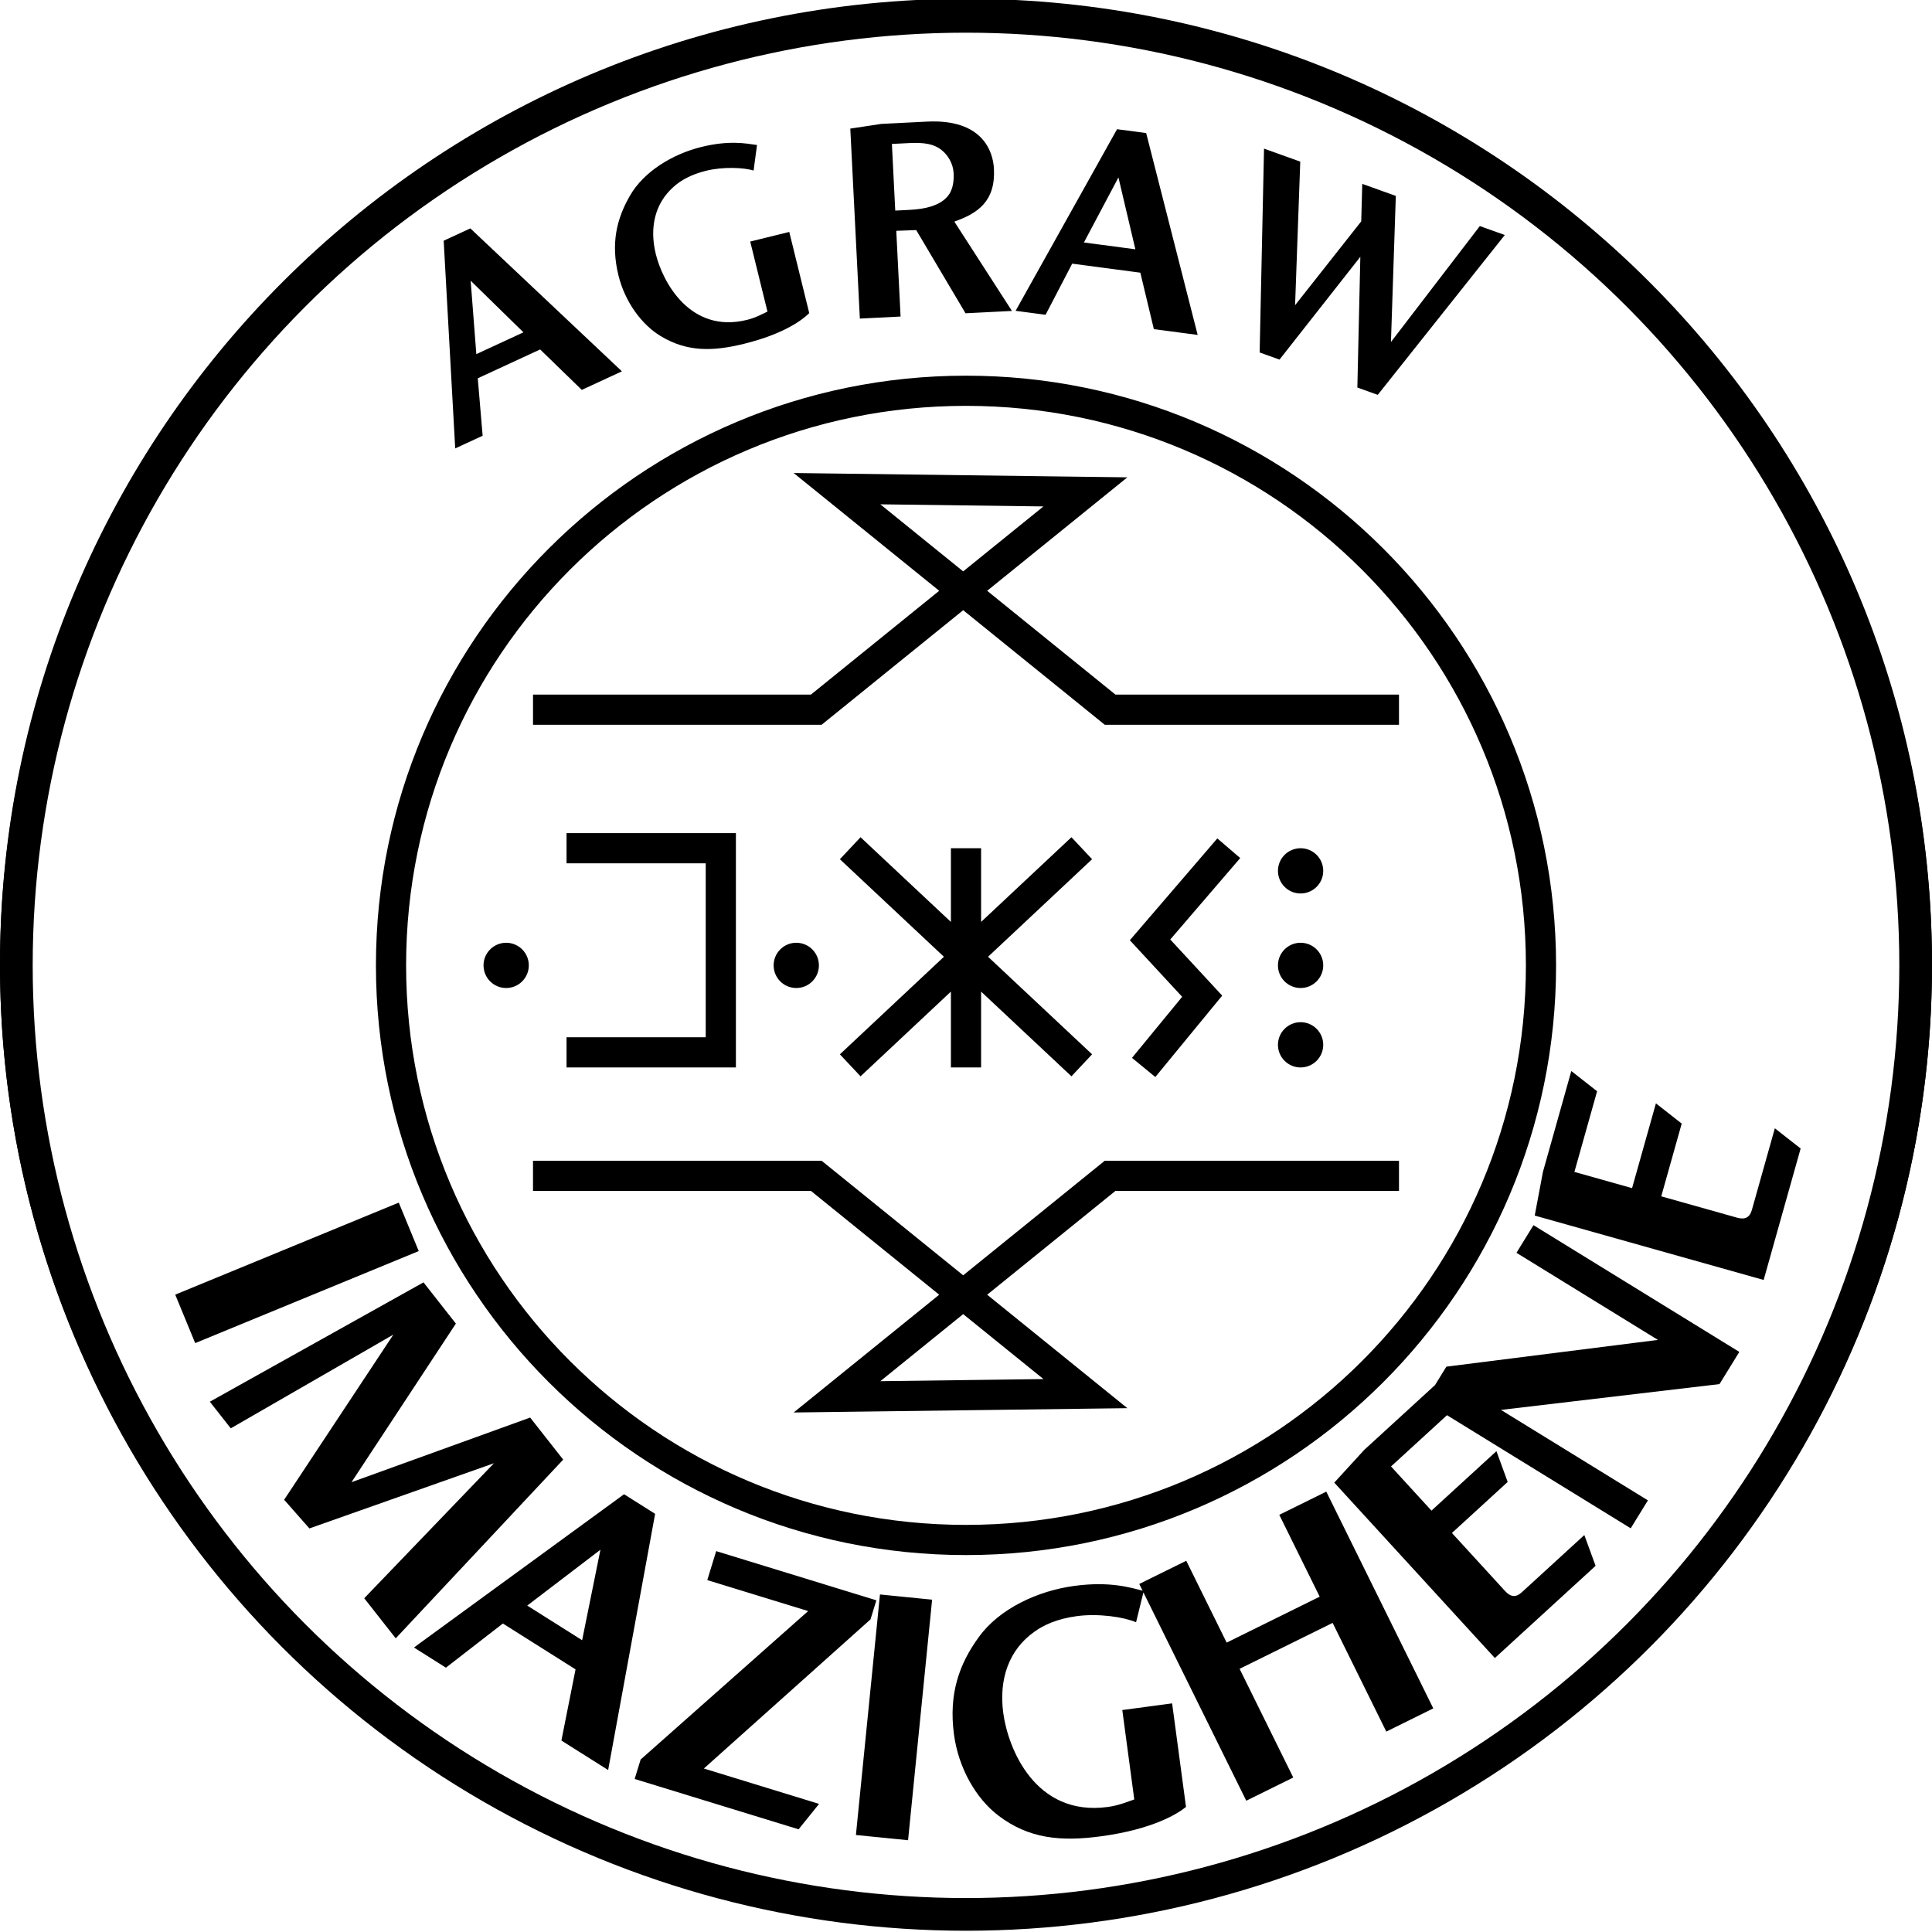 <?xml version="1.0" encoding="UTF-8" standalone="no"?>
<!-- Created with Inkscape (http://www.inkscape.org/) -->

<svg
   width="512"
   height="512"
   viewBox="0 0 512 512"
   version="1.1"
   id="svg1"
   xml:space="preserve"
   inkscape:version="1.4 (86a8ad7, 2024-10-11)"
   sodipodi:docname="Logo_of_the_Berber_Academy_(Agraw_imaziɣen).svg"
   xmlns:inkscape="http://www.inkscape.org/namespaces/inkscape"
   xmlns:sodipodi="http://sodipodi.sourceforge.net/DTD/sodipodi-0.dtd"
   xmlns="http://www.w3.org/2000/svg"
   xmlns:svg="http://www.w3.org/2000/svg"><sodipodi:namedview
     id="namedview1"
     pagecolor="#ffffff"
     bordercolor="#000000"
     borderopacity="0.25"
     inkscape:showpageshadow="2"
     inkscape:pageopacity="0.0"
     inkscape:pagecheckerboard="0"
     inkscape:deskcolor="#d1d1d1"
     inkscape:document-units="px"
     showguides="false"
     inkscape:zoom="3.546875"
     inkscape:cx="290.11453"
     inkscape:cy="440.52863"
     inkscape:window-width="1920"
     inkscape:window-height="1009"
     inkscape:window-x="-8"
     inkscape:window-y="-8"
     inkscape:window-maximized="1"
     inkscape:current-layer="layer1" /><defs
     id="defs1"><inkscape:path-effect
       effect="bend_path"
       id="path-effect6"
       is_visible="true"
       lpeversion="1"
       bendpath="m 272.93,6.653 c -12.375,13.698 -26.96,25.588 -43.417,35.09 -55.52,32.054 -123.923,32.054 -179.442,0 C 33.613,32.241 19.029,20.351 6.653,6.653"
       prop_scale="1"
       scale_y_rel="false"
       vertical="false"
       hide_knot="false" /><inkscape:path-effect
       effect="bend_path"
       id="path-effect5"
       is_visible="true"
       lpeversion="1"
       bendpath="m 363.596,184.15 27.066,0 c 0,0 -61.268,-123.347 -116.787,-155.402 -55.52,-32.054 -123.923,-32.054 -179.442,0 -55.52,32.054 -113.404,91.293 -113.404,155.402"
       prop_scale="1"
       scale_y_rel="false"
       vertical="false"
       hide_knot="false"
       bendpath-nodetypes="csssc" /></defs><g
     inkscape:label="Layer 1"
     inkscape:groupmode="layer"
     id="layer1"><ellipse
       style="opacity:1;fill:none;stroke:#000000;stroke-width:8.664;stroke-linecap:square"
       id="path1"
       cx="256"
       cy="255.833"
       rx="251.668"
       ry="251.502" /><path
       id="circle1"
       style="color:#000000;fill:#000000;stroke-linecap:square;-inkscape-stroke:none"
       d="M 256,-0.334 C 114.664,-0.334 -2.6939593e-6,114.253 0,255.5 0,396.747 114.664,511.334 256,511.334 397.336,511.334 512,396.747 512,255.5 512,114.253 397.336,-0.334 256,-0.334 Z m 0,7.998 C 393.016,7.664 504.002,118.578 504.002,255.5 504.002,392.422 393.016,503.336 256,503.336 118.984,503.336 7.998,392.422 7.998,255.5 7.998,118.578 118.984,7.664 256,7.664 Z m 0,91.895 c -86.315,0 -156.375,70.013 -156.375,156.275 0,86.262 70.06,156.275 156.375,156.275 86.315,0 156.375,-70.013 156.375,-156.275 C 412.375,169.572 342.315,99.559 256,99.559 Z m 0,7.996 c 81.996,0 148.379,66.342 148.379,148.279 0,81.937 -66.383,148.277 -148.379,148.277 -81.996,0 -148.379,-66.34 -148.379,-148.277 0,-81.937 66.383,-148.279 148.379,-148.279 z m -45.67,17.799 38.568,31.211 -33.996,27.512 h -73.648 v 7.996 h 76.479 l 37.521,-30.365 37.523,30.365 h 77.969 v -7.996 h -75.139 l -33.996,-27.512 37.152,-30.066 z m 22.963,8.295 43.23,0.561 -21.27,17.211 z m -83.152,87.141 v 7.996 h 36.881 v 46.102 h -36.881 v 7.994 h 44.881 v -62.092 z m 77.914,1.084 -5.475,5.83 27.572,25.85 -27.572,25.852 5.475,5.83 L 252,262.783 v 20.098 h 8 V 262.783 l 23.945,22.451 5.473,-5.83 -27.572,-25.852 27.572,-25.85 -5.473,-5.83 L 260,244.322 v -19.535 h -8 v 19.535 z m 94.549,0.311 -23.186,26.986 13.867,14.99 -13.295,16.184 6.184,5.074 17.719,-21.57 -13.762,-14.875 18.541,-21.582 z m 22.068,2.604 c -3.314,2e-5 -6,2.685 -6,5.996 -2e-5,3.312 2.686,5.996 6,5.996 3.314,-2e-5 6,-2.685 6,-5.996 1e-5,-3.312 -2.686,-5.996 -6,-5.996 z m -210.531,25.051 c -3.314,2e-5 -6,2.685 -6,5.996 -2e-5,3.312 2.686,5.996 6,5.996 3.314,-2e-5 6,-2.685 6,-5.996 10e-6,-3.312 -2.686,-5.996 -6,-5.996 z m 76.881,0 c -3.314,2e-5 -6,2.685 -6,5.996 -2e-5,3.312 2.686,5.996 6,5.996 3.314,-2e-5 6,-2.685 6,-5.996 1e-5,-3.312 -2.686,-5.996 -6,-5.996 z m 133.65,0 c -3.314,2e-5 -6,2.685 -6,5.996 -2e-5,3.312 2.686,5.996 6,5.996 3.314,-2e-5 6,-2.685 6,-5.996 1e-5,-3.312 -2.686,-5.996 -6,-5.996 z m 0,21.051 c -3.314,2e-5 -6,2.685 -6,5.996 -10e-6,3.312 2.686,5.996 6,5.996 3.314,-2e-5 6,-2.685 6,-5.996 2e-5,-3.312 -2.686,-5.996 -6,-5.996 z m -203.418,36.713 v 7.996 h 73.648 l 33.996,27.512 -38.568,31.211 88.434,-1.145 -37.152,-30.066 33.996,-27.512 h 75.139 v -7.996 h -77.969 l -37.523,30.365 -37.521,-30.365 z m 114,40.652 21.27,17.211 -43.23,0.561 z"
       sodipodi:nodetypes="ssssssssssssssscssccccccccccccccccccccccccccccccccccccccccccccccccsccccccsssssssssssssssssssssscsscccccccccccccccccccc" /><g
       id="g9"
       transform="matrix(1,0,0,0.999,-10.386,0.001)" /><path
       style="font-weight:500;font-size:94.488px;line-height:1;font-family:'Linex Sans Std';-inkscape-font-specification:'Linex Sans Std Medium';stroke-width:4;stroke-dasharray:4, 8;stroke:none;fill:#000000"
       d="m 51.728,355.939 59.239,-24.389 -5.288,-12.844 -59.239,24.389 z m 53.144,78.237 44.381,-47.361 -8.755,-11.145 -47.345,17.127 27.659,-42.034 -8.58,-10.923 -56.623,31.624 5.545,7.059 43.09,-24.838 -28.943,43.764 6.691,7.6 48.911,-17.275 -34.377,35.777 z m 56.293,34.901 12.45,-67.894 -8.231,-5.193 -55.682,40.616 8.471,5.345 15.094,-11.704 19.258,12.152 -3.747,18.864 z m -6.894,-34.404 -14.544,-9.177 19.394,-14.8 z m 62.794,43.376 -30.53,-9.374 44.159,-39.519 1.553,-5.058 -42.453,-13.035 -2.357,7.678 26.737,8.209 -44.402,39.346 -1.581,5.149 43.447,13.34 z m 23.583,9.627 6.373,-63.745 -13.821,-1.382 -6.373,63.745 z m 73.656,-8.826 -3.678,-27.44 -13.205,1.77 3.175,23.694 c -1.554,0.494 -3.889,1.57 -7.073,1.997 -19.198,2.573 -26.391,-15.53 -27.646,-24.895 -1.217,-9.084 1.562,-16.797 8.178,-21.497 2.515,-1.862 6.204,-3.501 11.355,-4.191 5.713,-0.766 12.426,0.241 15.661,1.619 l 2.036,-8.281 c -3.653,-0.94 -9.024,-2.604 -18.389,-1.349 -9.646,1.293 -19.883,6.001 -25.348,13.598 -5.153,7.078 -8.001,14.991 -6.557,25.761 1.192,8.897 5.8,16.955 11.747,21.496 8.071,6.164 16.564,6.932 27.146,5.514 13.954,-1.87 20.538,-6.089 22.598,-7.795 z m 65.536,-26.109 -28.36,-57.444 -12.455,6.149 10.708,21.69 -24.655,12.172 -10.708,-21.69 -12.455,6.149 28.36,57.444 12.455,-6.149 -14.222,-28.807 24.655,-12.172 14.222,28.807 z m 40.024,-45.94 -16.587,15.185 c -1.533,1.404 -2.932,1.275 -4.399,-0.328 l -14.1,-15.402 14.775,-13.526 -2.984,-8.157 -17.214,15.759 -10.719,-11.709 16.378,-14.994 -2.984,-8.157 -20.49,18.758 -7.94,8.678 42.556,46.486 26.693,-24.436 z m 41.075,-48.532 -54.553,-33.586 -4.508,7.322 37.495,23.084 -56.072,7.089 -5.697,9.253 54.553,33.586 4.557,-7.402 -38.943,-23.976 57.916,-6.841 z m 9.413,-59.261 -6.09,21.648 c -0.563,2.001 -1.819,2.629 -3.911,2.041 l -20.102,-5.655 5.424,-19.283 -6.836,-5.358 -6.32,22.467 -15.281,-4.299 6.013,-21.375 -6.836,-5.358 -7.522,26.742 -2.172,11.56 60.669,17.066 9.8,-34.837 z"
       id="text1"
       aria-label="IMAZIGHENE" /><path
       d="m 101.282,124.578 -39.564,-9.368 -3.303,4.685 22.216,33.978 3.399,-4.822 -6.43,-9.231 7.728,-10.963 10.984,2.772 z m -20.446,3.019 -5.836,8.279 -8.122,-11.854 z m 46.422,-31.143 -11.292,-11.765 -5.662,5.434 9.751,10.159 c -0.567,0.776 -1.303,2.099 -2.668,3.409 -8.231,7.901 -17.947,1.797 -21.801,-2.218 -3.738,-3.895 -5.1,-8.528 -3.59,-13.063 0.548,-1.76 1.732,-3.822 3.94,-5.942 2.449,-2.351 5.991,-4.207 8.008,-4.677 l -1.912,-4.645 c -2.064,0.824 -5.195,1.901 -9.211,5.755 -4.136,3.97 -7.364,9.768 -7.32,15.28 0.012,5.157 1.411,9.909 5.843,14.527 3.661,3.815 8.654,6.042 13.061,6.133 5.981,0.123 10.285,-2.466 14.822,-6.821 5.983,-5.742 7.645,-10.038 8.031,-11.565 z m 34.051,-20.142 -18.453,-9.477 c 3.171,-3.706 4.984,-7.463 1.539,-12.791 -1.903,-2.945 -6.89,-7.276 -15.911,-1.445 -3.272,2.115 -5.702,3.686 -7.525,4.864 l -4.762,3.807 20.153,31.176 6.684,-4.321 -9.094,-14.069 3.302,-2.068 16.449,9.248 z M 138.001,58.708 c 1.178,1.823 1.587,3.48 1.149,4.956 -0.553,2.015 -2.308,3.811 -5.019,5.564 l -2.337,1.511 -7.07,-10.937 2.804,-1.813 c 2.477,-1.601 4.371,-2.362 6.419,-1.962 1.355,0.251 3.026,1.093 4.053,2.682 z m 57.038,3.535 -28.403,-29.091 -5.298,2.19 0.577,40.592 5.452,-2.253 -0.49,-11.24 12.396,-5.123 7.794,8.221 z m -18.886,-8.394 -9.361,3.869 -0.515,-14.361 z m 61.041,-38.462 -5.093,0.922 -3.705,28.272 -13.436,-25.169 -6.846,1.239 3.485,6.439 -2.998,20.622 -13.138,-24.771 -7.393,1.338 19.153,34.881 4.053,-0.734 3.628,-25.261 12.254,22.385 4.162,-0.753 z"
       id="text2"
       style="font-weight:500;font-size:55.656px;line-height:1;font-family:'Linex Sans Std';-inkscape-font-specification:'Linex Sans Std Medium';stroke-width:24.104;stroke-dasharray:24.104, 48.209"
       inkscape:transform-center-x="5.9076919"
       inkscape:transform-center-y="-283.49446"
       transform="matrix(1.176,0.679,-0.679,1.176,130.293,-116.868)"
       aria-label="AGRAW" /></g></svg>
